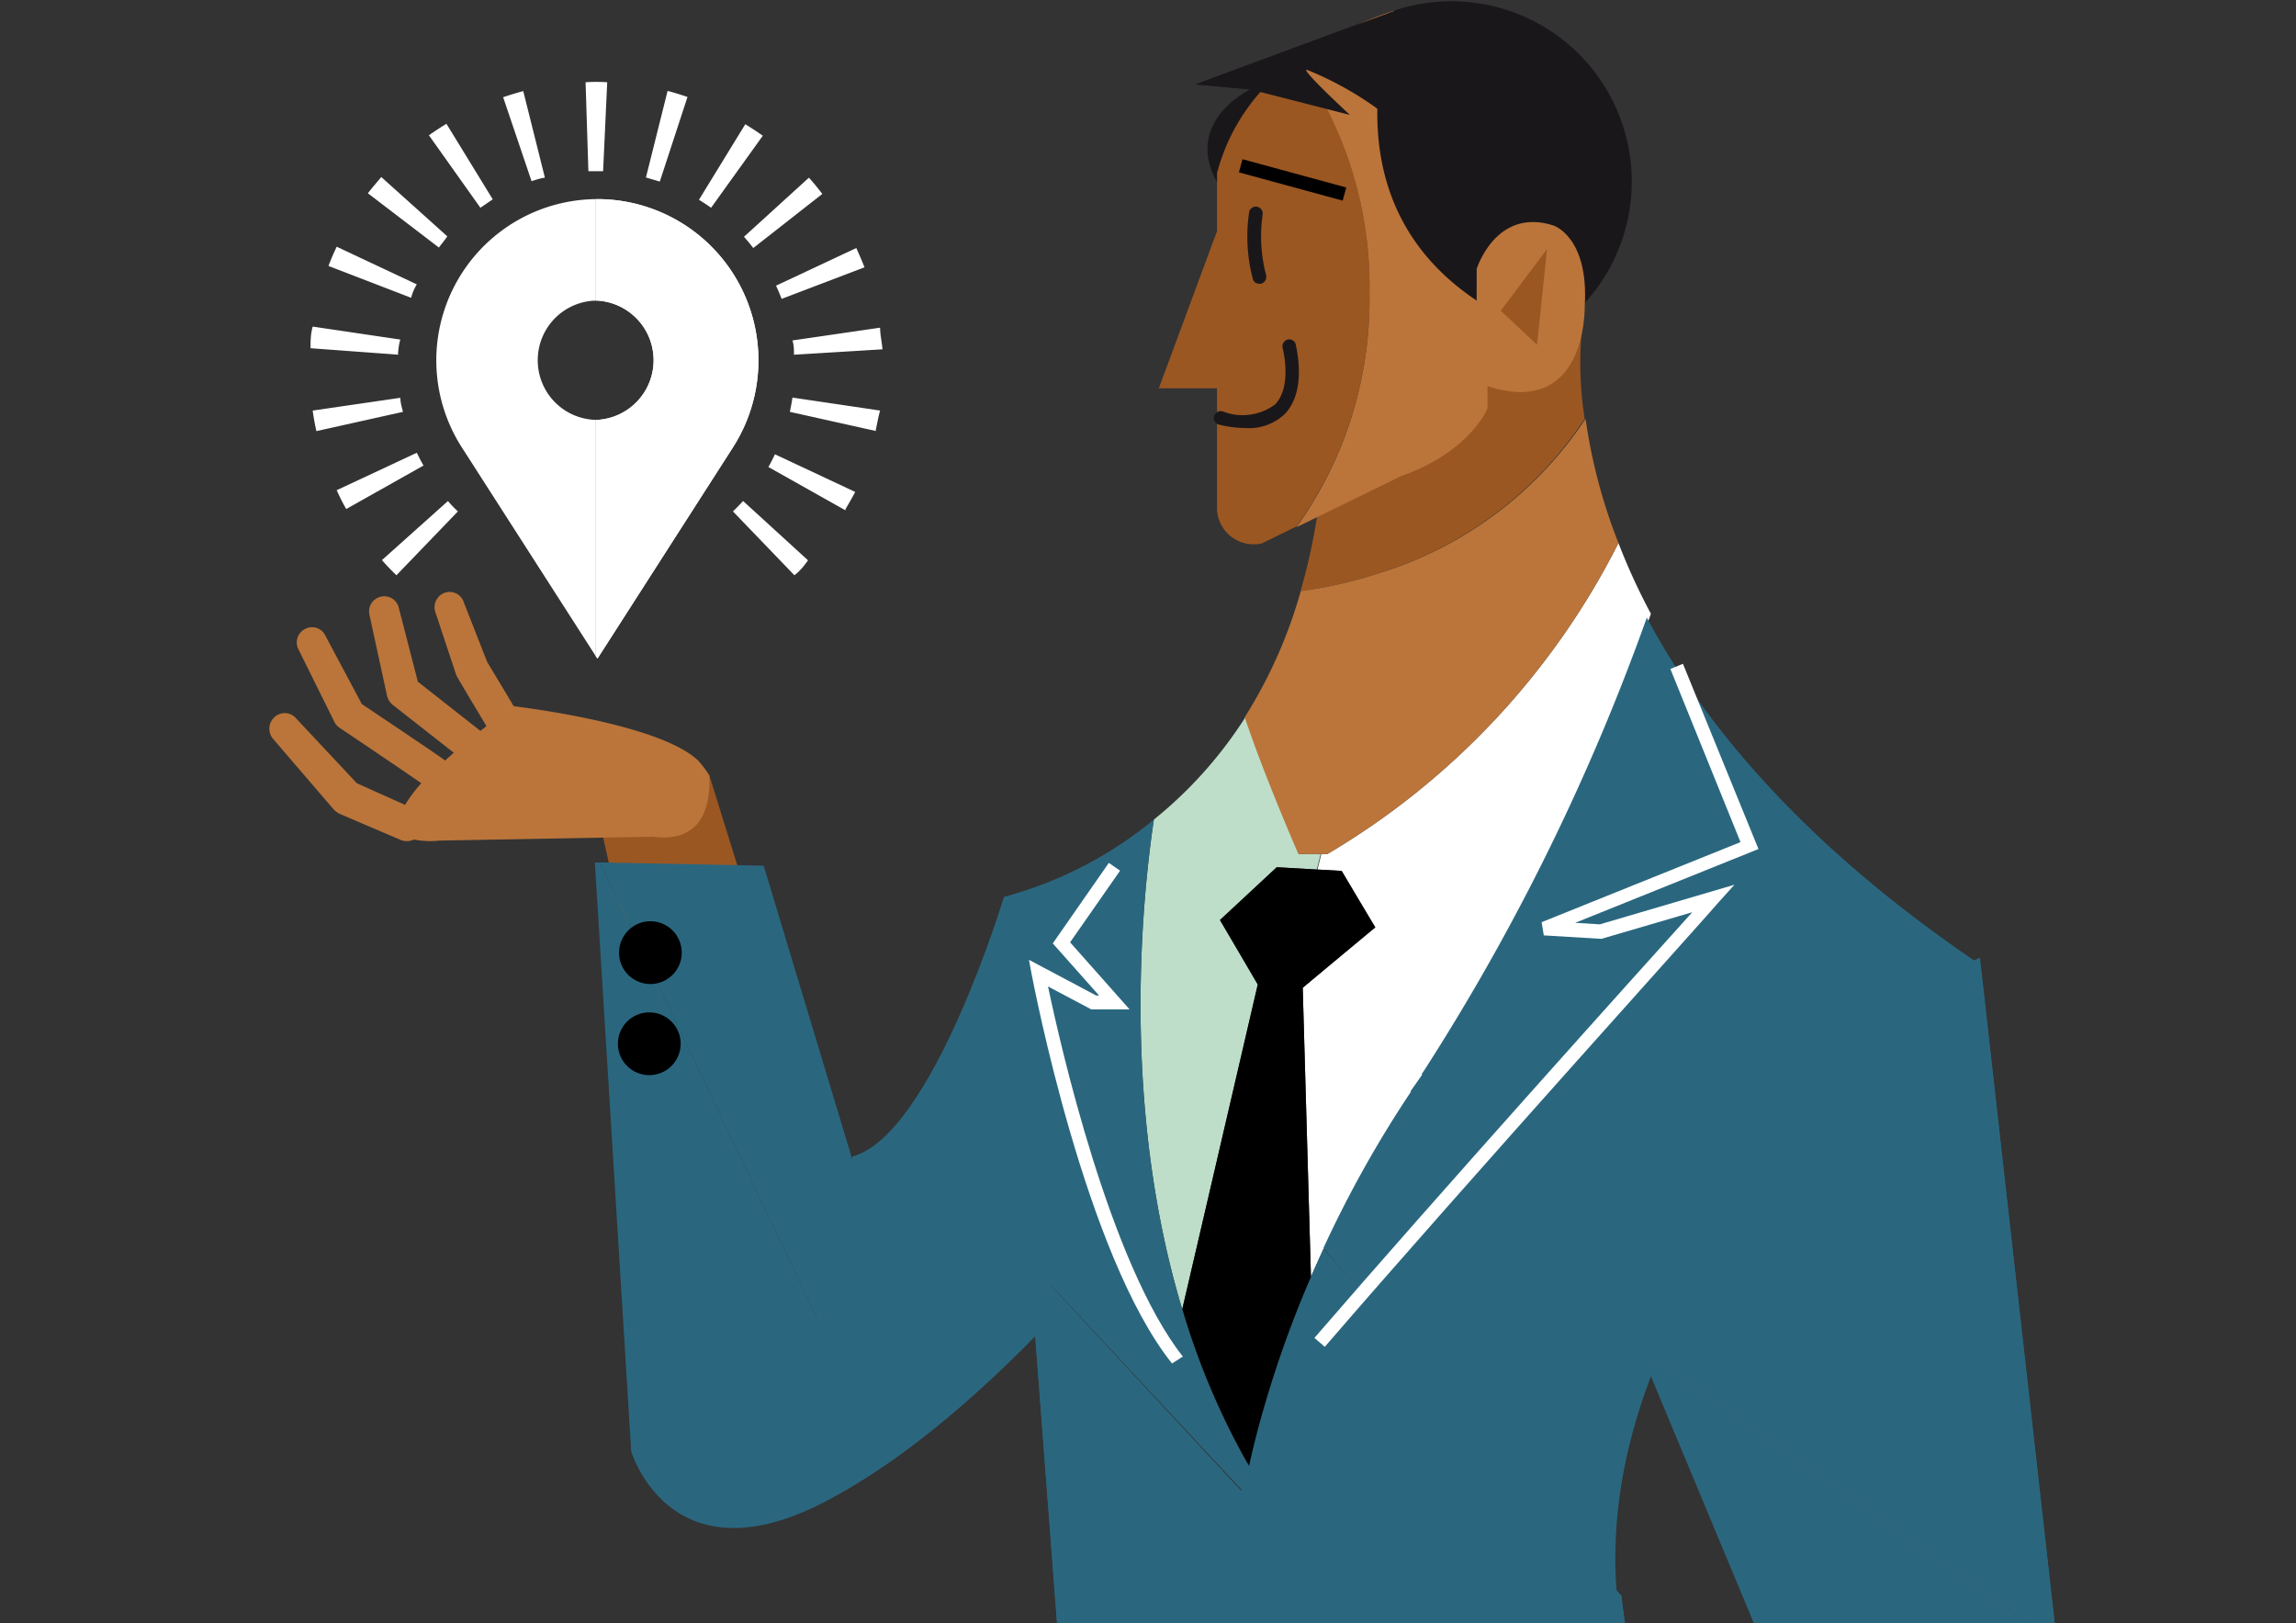 <svg xmlns="http://www.w3.org/2000/svg" xmlns:xlink="http://www.w3.org/1999/xlink" viewBox="0 0 106.1 75"><rect x="0" y="0" width="106.1" height="75" fill="#333333" stroke="none"/><defs><style>.cls-1{fill:none;}.cls-2{isolation:isolate;}.cls-3{clip-path:url(#clip-path);}.cls-4{fill:#f3c19b;}.cls-5{fill:#f6aa55;}.cls-6{fill:#e3656f;}.cls-7{fill:#f08c92;}.cls-8{clip-path:url(#clip-path-2);}.cls-9{fill:#323949;}.cls-10{fill:#9b5722;}.cls-11{fill:#2a677f;}.cls-12{mix-blend-mode:multiply;}.cls-13{fill:#fff;}.cls-14{fill:#bedec9;}.cls-15{fill:#bb753a;}.cls-16{fill:#1a171b;}</style><clipPath id="clip-path"><rect class="cls-1" y="-95" width="106.1" height="75"/></clipPath><clipPath id="clip-path-2"><rect class="cls-1" width="106.1" height="75"/></clipPath></defs><g class="cls-2"><g id="DADOS_INFORMAÇÃO_E_CONHECIMENTO" data-name="DADOS , INFORMAÇÃO E CONHECIMENTO"><g class="cls-3"><path class="cls-4" d="M24.41.58l-.94-2.09,0-.07A11.39,11.39,0,0,0,20-5.42a4.21,4.21,0,0,0-4.76,1.27C15-2.91,16.56-1.29,17.26-.65c-.13.47-.27,1-.39,1.41l-1,2.11a.49.49,0,0,0,.24.7.65.65,0,0,0,.8-.27l1.13-2.12A.35.35,0,0,0,18.13,1l.39-1.45a.22.22,0,0,1,.31,0l.35,2.47L17.67,4.53a.47.47,0,0,0,.23.7A.65.65,0,0,0,18.7,5l1.73-2.54a.57.57,0,0,0,.07-.36L20.15-.41c.1-.09.19,0,.25,0,.1.56.32,1.52.71,3.25l-.86,2.66a.49.49,0,0,0,.38.65.64.64,0,0,0,.74-.39l1-2.78a.51.51,0,0,0,0-.3c-.25-1.1-.52-2.29-.68-3.07a.58.58,0,0,1,.66-.3L23.14,1,23,4.11a.53.53,0,0,0,.56.53.62.62,0,0,0,.62-.54L24.46.82A.49.49,0,0,0,24.41.58Z"/><polygon points="33.47 6.57 40.54 30.04 47.24 30.04 47.24 6.57 33.47 6.57"/><path d="M42.39,28.8s-.51,5.89-7.31,6.6a2.68,2.68,0,0,0-2.42,2.66h0s9.57.77,11.73-4.63l1.5,2.94h3.26L45.89,28.8Z"/><polygon points="62.16 3.9 55.1 27.37 48.39 27.37 48.39 3.9 62.16 3.9"/><path d="M53.25,26.14s.5,5.89,7.31,6.59A2.68,2.68,0,0,1,63,35.39h0s-9.58.77-11.74-4.63l-1.5,2.95H46.48l3.26-7.57Z"/><path class="cls-5" d="M73.66-30.23,24.55,1.9a24,24,0,0,0,5.08,7H39L74.41-27.34C74.23-28.19,74-29.16,73.66-30.23Z"/><path class="cls-6" d="M73.66-30.23,24.55,1.9a24,24,0,0,0,5.08,7H39L74.41-27.34C74.23-28.19,74-29.16,73.66-30.23Z"/><path class="cls-7" d="M74.41-27.34,39,8.88H64.62S75.41-.08,75-24.07C74.92-23.89,74.86-25.2,74.41-27.34Z"/><path class="cls-7" d="M47.63-51.31v-.14l-.51.07-.5-.07v.14c-26.72,3.73-27.18,28-27.33,27.24-.23,12.39,2.53,20.76,5.26,26L73.66-30.23C71.44-37.48,65.24-48.85,47.63-51.31Z"/><rect x="47.32" y="-14.85" width="0.63" height="23.73"/><rect x="56.97" y="-3.81" width="12.44" height="2.62" transform="translate(3.46 -23.29) rotate(21.46)"/><rect x="26.39" y="-3.81" width="12.44" height="2.62" transform="translate(62.04 -16.76) rotate(158.54)"/><path d="M46.76-.5a1.89,1.89,0,0,1-1.88,1.88A1.89,1.89,0,0,1,43-.5a1.89,1.89,0,0,1,1.89-1.89A1.89,1.89,0,0,1,46.76-.5Z"/><polygon points="39.03 10.58 47.24 2.71 56.12 10.58 39.03 10.58"/></g><g class="cls-8"><path class="cls-9" d="M52,74.23l.51,8.8a7.37,7.37,0,0,0,2.23,4.09l2.76,80.3H67.61l.1,3H54.93l-2.76-80.3A7.42,7.42,0,0,1,49.93,86l-.67-11.76Z"/><path d="M53.36,89.52a6.62,6.62,0,0,1-2.59-4l-1.6-11.39,16.91-.06s2.82.5,2.93,5.57v7.3c-.18.07-.37.14-.57.2l0,1.4a5.21,5.21,0,0,1-2.58,1.59l2.14,80.28-13.42,0Z"/><path class="cls-9" d="M57.38,73.24l.53,9.19a7.76,7.76,0,0,0,2.33,4.27l2.88,83.86,5.64.11.11,3.12-8.38-.11L57.6,89.82a7.76,7.76,0,0,1-2.33-4.27l-.7-12.28Z"/><path d="M72.14,73.07s2.94.53,3,5.82V86a4.05,4.05,0,0,1-.54,2.16A5.4,5.4,0,0,1,72,89.84l-2.74,83.95-9-.09L59,89.52s-2.45-2.86-2.8-5.4l-1-10.88Z"/><polygon class="cls-10" points="32.78 35.83 34.66 41.87 28.76 42.69 27.45 36.79 32.78 35.83"/><path class="cls-11" d="M46.4,41.44s-3.31,11-7,12L35.74,70.28s4.75-.76,13-9.48Z"/><g class="cls-12"><path class="cls-11" d="M46.4,41.44s-3.31,11-7,12L35.74,70.28s4.75-.76,13-9.48Z"/></g><path class="cls-11" d="M35.29,40l7.8,25.85c-.76.66-1.47,1.24-2.15,1.74L27.72,39.85Z"/><path class="cls-11" d="M40.94,67.59c-9.51,7.07-11.77-.52-11.77-.52L27.49,39.85h.23Z"/><path d="M28.63,48.69a1.45,1.45,0,1,0,.92-1.84A1.45,1.45,0,0,0,28.63,48.69Z"/><path d="M28.68,44.48a1.45,1.45,0,1,0,.92-1.84A1.46,1.46,0,0,0,28.68,44.48Z"/><path class="cls-13" d="M56.8,73.83c0,.22,0,.44,0,.67C56.77,74.27,56.78,74.05,56.8,73.83Z"/><path d="M57.08,74.51l-.64,0v-.11h0l0-.56h0l.63,0h0c0,.2,0,.39,0,.59h0Z"/><path class="cls-13" d="M57.08,71.23l-.06.43Z"/><polygon points="57.34 71.7 56.71 71.62 56.77 71.19 57.39 71.28 57.34 71.7"/><path class="cls-13" d="M56.92,72.51c0,.18,0,.36-.05.54C56.88,72.87,56.9,72.69,56.92,72.51Z"/><polygon points="57.18 73.08 56.55 73.02 56.87 73.05 56.55 73.02 56.61 72.48 57.24 72.54 57.18 73.08"/><path class="cls-13" d="M57.27,70c0,.11,0,.21-.05.31C57.23,70.21,57.25,70.11,57.27,70Z"/><polygon points="57.53 70.36 56.91 70.26 56.95 70.01 57.58 70.06 57.53 70.36"/><path class="cls-13" d="M56.76,74.5c0,.22,0,.45,0,.68C56.73,75,56.75,74.72,56.76,74.5Z"/><path d="M57,75.19l-.63,0c0-.19,0-.38,0-.57v-.11l.64,0v.12Z"/><path class="cls-13" d="M57.22,70.31c0,.31-.1.61-.14.92C57.12,70.92,57.17,70.62,57.22,70.31Z"/><path d="M57.39,71.28l-.62-.09c0-.31.08-.62.14-.93l.62.1c-.05.31-.09.61-.14.92Z"/><path class="cls-13" d="M57,71.66c0,.28-.07.57-.1.85C57,72.23,57,71.94,57,71.66Z"/><path d="M57.24,72.54l-.63-.06c0-.15,0-.29,0-.43l.06-.43h0l.63.08-.06.42c0,.14,0,.28,0,.42Z"/><path class="cls-13" d="M56.87,73.05c0,.26,0,.52-.07.78C56.82,73.57,56.84,73.31,56.87,73.05Z"/><path d="M57.12,73.85l-.63,0c0-.26,0-.52.06-.78l.63.06Z"/><path class="cls-13" d="M61.34,39.46A35,35,0,0,0,74.79,25.09a29.06,29.06,0,0,0,1.5,3.27A102.11,102.11,0,0,1,66,49.39l0,0,0,0,0,0-.05.06,0,.07-.35.5,0,0-.17.24,0,.05A52.33,52.33,0,0,0,60.58,59L60.2,45.64l3.31-2.79L62,40.24l-1.12-.06.18-.72Z"/><path class="cls-14" d="M54.63,60.49c-2.77-9.19-1.91-18.57-1.31-22.62a19.6,19.6,0,0,0,4.23-4.73c.89,2.68,2.48,6.32,2.48,6.32h1l-.18.72L59,40.07l-2.61,2.44,1.74,3Z"/><path class="cls-11" d="M65.19,50.46l0-.05.17-.24,0,0,.35-.5,0-.07.05-.06,0,0,0,0,0,0a102.11,102.11,0,0,0,10.34-21c2.58,4.84,7.16,10.42,15.2,15.89,0,0-18.11,13.68-16.56,29.5L61.16,57.66A52.71,52.71,0,0,1,65.19,50.46Z"/><path class="cls-11" d="M56.72,75.18c0-.23,0-.46,0-.68s0-.45,0-.67,0-.52.07-.78,0-.36.05-.54.07-.57.1-.85l.06-.43c0-.31.09-.61.14-.92,0-.1,0-.2.05-.31.06-.33.11-.67.18-1l0-.17.09-.39c0-.23.09-.47.14-.7v0c.22-1,.47-2,.75-2.9v0A53.07,53.07,0,0,1,60.58,59l.58-1.3L74.93,73.75c.06.6.15,1.21.26,1.82A36.21,36.21,0,0,1,56.71,78c0-.47,0-.94,0-1.41,0-.18,0-.36,0-.54S56.71,75.46,56.72,75.18Z"/><path class="cls-11" d="M46.4,41.44a18.37,18.37,0,0,0,6.92-3.57c-.6,4.05-1.46,13.43,1.31,22.62a34.19,34.19,0,0,0,3.08,7.25h0l-.15.7c0,.13-.05.26-.08.39l0,.12-9.88-10.6Z"/><path class="cls-11" d="M57.46,69v0c-.07.34-.12.67-.18,1,0,.11,0,.21-.05.31,0,.31-.1.61-.14.92l-.06.43c0,.28-.07.57-.1.85s0,.36-.05.54,0,.52-.07.78,0,.44,0,.67,0,.45,0,.68,0,.56,0,.84,0,.36,0,.54c0,.47,0,.94,0,1.41a27.68,27.68,0,0,1-7.92-2.4L47.58,58.35Z"/><g class="cls-12"><path class="cls-11" d="M56.72,75.18c0-.23,0-.46,0-.68s0-.45,0-.67,0-.52.07-.78,0-.36.05-.54.07-.57.1-.85l.06-.43c0-.31.09-.61.14-.92,0-.1,0-.2.05-.31.06-.33.11-.67.18-1l0-.17.09-.39c0-.23.09-.47.14-.7v0c.22-1,.47-2,.75-2.9v0A53.07,53.07,0,0,1,60.58,59l.58-1.3L74.93,73.75c.06.6.15,1.21.26,1.82A36.21,36.21,0,0,1,56.71,78c0-.47,0-.94,0-1.41,0-.18,0-.36,0-.54S56.71,75.46,56.72,75.18Z"/></g><g class="cls-12"><path class="cls-11" d="M57.46,69v0c-.07.34-.12.67-.18,1,0,.11,0,.21-.05.31,0,.31-.1.61-.14.92l-.06.43c0,.28-.07.57-.1.85s0,.36-.05.54,0,.52-.07.78,0,.44,0,.67,0,.45,0,.68,0,.56,0,.84,0,.36,0,.54c0,.47,0,.94,0,1.41a27.68,27.68,0,0,1-7.92-2.4L47.58,58.35Z"/></g><path d="M56.37,42.51,59,40.07l3,.17,1.56,2.61L60.2,45.64,60.58,59a50.4,50.4,0,0,0-2.11,5.83v0c-.28.94-.53,1.91-.75,2.9v0a34.19,34.19,0,0,1-3.08-7.25l3.48-15Z"/><path class="cls-10" d="M73.23,14.19a16.5,16.5,0,0,0,0,5.16,17.7,17.7,0,0,1-9.62,7.17,19.65,19.65,0,0,1-3.51.79A28.36,28.36,0,0,0,61,22.89S64.69,13.58,73.23,14.19Z"/><path class="cls-15" d="M73.27,19.35a25.25,25.25,0,0,0,1.52,5.74A35,35,0,0,1,61.34,39.46H60s-1.59-3.64-2.48-6.32a22.1,22.1,0,0,0,2.59-5.83,19.65,19.65,0,0,0,3.51-.79A17.7,17.7,0,0,0,73.27,19.35Z"/><path class="cls-16" d="M64.43.49,55.24,3.9l2.53.23S54.24,5.82,56.62,9L69,6.05Z"/><path class="cls-15" d="M59.94,2.8A15.5,15.5,0,0,1,64.43.49l3,7.32,1.31,5.76v5.29s-.77,2-4,3.14l-4.83,2.36a18,18,0,0,0,3.37-10.79A18,18,0,0,0,59.94,2.8Z"/><path class="cls-10" d="M53.55,17.94l2.69-7.26V8a9.13,9.13,0,0,1,3.7-5.24,18,18,0,0,1,3.35,10.77,18,18,0,0,1-3.37,10.79l-1.61.79a1.7,1.7,0,0,1-2.07-1.54V17.94Z"/><path class="cls-16" d="M64.43.49a8.33,8.33,0,0,1,7,15C62.1,12,63.25,4.21,64.43.49Z"/><path class="cls-15" d="M68.24,12.42s.89-2.86,3.55-2c0,0,1.65.53,1.44,3.75,0,0,.13,5.54-5,3.49Z"/><polyline class="cls-10" points="71.49 11.51 69.35 14.36 71.03 15.93"/><path class="cls-16" d="M57.59,19.78a5.43,5.43,0,0,1-1.26-.16.31.31,0,0,1-.23-.38.33.33,0,0,1,.38-.24,2.52,2.52,0,0,0,2.44-.31c.81-.84.36-2.59.35-2.61a.33.33,0,0,1,.23-.39.31.31,0,0,1,.38.23c0,.08.55,2.11-.51,3.21A2.39,2.39,0,0,1,57.59,19.78Z"/><path class="cls-16" d="M57.77,4.13l4.61,1.18s-2.26-2.09-2-2.09a15.32,15.32,0,0,1,4.09,2.44c.61.79,0-5.17,0-5.17L55.24,3.9"/><rect x="59.41" y="5.84" width="0.63" height="4.97" transform="translate(36 63.75) rotate(-74.76)"/><path class="cls-13" d="M61.22,62.23l-.48-.41c5.67-6.57,14.8-16.72,17.46-19.67L74,43.38l-2.66-.16-.1-.61,9.19-3.7-3.24-8,.58-.24,3.49,8.56-8.47,3.41,1.14.07,6.22-1.83-.75.83C79.3,41.87,67.87,54.52,61.22,62.23Z"/><path class="cls-13" d="M54.16,63c-4-5-6.39-17.5-6.49-18l-.12-.65L50.66,46h.13l-2.14-2.41,2.59-3.72.52.36-2.31,3.31,2.75,3.1-1.77,0-2-1.06c.56,2.67,2.86,12.82,6.23,17.1Z"/><path class="cls-11" d="M91.49,44.25,95.06,76,75.93,62.34C76.54,60.73,81.09,49.56,91.49,44.25Z"/><g class="cls-12"><path class="cls-11" d="M91.49,44.25,95.06,76,75.93,62.34C76.54,60.73,81.09,49.56,91.49,44.25Z"/></g><path class="cls-11" d="M75.85,62.54l.08-.2L95.06,76l.26,2.38L91.49,92.13l-9.77-10,.57-4.15Z"/><path class="cls-15" d="M15.42,37.4l-2.8-3.26a.72.72,0,0,1,.06-1,.69.69,0,0,1,1,.05l2.81,3,2.23,1a6.25,6.25,0,0,1,.75-1c-.82-.57-2.36-1.61-3.76-2.55a.73.73,0,0,1-.26-.29L13.79,30a.7.7,0,0,1,.31-.94.68.68,0,0,1,.93.3l1.69,3.17C18.91,34,20,34.73,20.57,35.14l.4-.36-2.82-2.21a.78.78,0,0,1-.26-.4l-.81-3.73a.7.7,0,0,1,.48-.86.69.69,0,0,1,.86.47l.89,3.45,2.89,2.27.28-.22c-.3-.5-.73-1.21-1.34-2.25a.71.71,0,0,1-.08-.18l-.95-2.86a.71.71,0,0,1,.47-.88.69.69,0,0,1,.86.47l1.07,2.73,1.23,2.05c.62.08,6.8.85,8.53,2.52a4.68,4.68,0,0,1,.51.68c.06,1.64-.46,3.11-2.63,2.83l-9.85.18a3.79,3.79,0,0,1-1.17-.05.76.76,0,0,1-.66,0L15.69,37.6A1.05,1.05,0,0,1,15.42,37.4Z"/><path class="cls-13" d="M27.61,9.2h-.09v4.69h.09a2.76,2.76,0,0,1,0,5.51h-.09V30.3l.09.13,6.26-9.76A7.45,7.45,0,0,0,27.61,9.2Z"/><path class="cls-13" d="M27.61,9.2h-.09v4.69h.09a2.76,2.76,0,0,1,0,5.51h-.09V30.3l.09.13,6.26-9.76A7.45,7.45,0,0,0,27.61,9.2Z"/><path class="cls-13" d="M24.85,16.64a2.75,2.75,0,0,1,2.67-2.75V9.2a7.45,7.45,0,0,0-6.18,11.47l6.18,9.63V19.4A2.75,2.75,0,0,1,24.85,16.64Z"/><g class="cls-12"><path class="cls-16" d="M58.2,13.11a.3.3,0,0,1-.31-.24,7.65,7.65,0,0,1-.16-3.11.32.32,0,0,1,.62.14,7.06,7.06,0,0,0,.16,2.82.33.33,0,0,1-.24.39Z"/></g><path class="cls-13" d="M36.71,26.58l-2.84-2.95c.16-.15.32-.32.47-.48l3,2.74C37.17,26.12,37,26.36,36.71,26.58Zm-18.39,0c-.23-.22-.46-.46-.67-.7l3.05-2.73a5.22,5.22,0,0,0,.46.48Zm20.75-3-3.56-2c.1-.19.21-.39.3-.59l3.71,1.74C39.38,23,39.23,23.25,39.07,23.53ZM16,23.52a8.86,8.86,0,0,1-.44-.87l3.7-1.73c.1.2.2.4.31.59Zm24.5-3.6-4-.89q.07-.33.12-.66l4.05.6C40.58,19.28,40.53,19.6,40.46,19.92Zm-25.88,0c-.07-.32-.13-.64-.17-.95l4.05-.59c0,.22.07.44.12.65Zm22.07-3.53c0-.22,0-.44-.07-.66l4.05-.59c0,.32.08.64.11,1Zm-18.26,0-4.08-.3c0-.32,0-.64.1-1l4.05.6C18.43,15.91,18.41,16.14,18.39,16.36Zm17.69-2.58c-.08-.21-.17-.42-.26-.61l3.71-1.74c.13.29.26.59.38.89ZM19,13.76l-3.82-1.47c.11-.3.24-.6.38-.89l3.7,1.74C19.14,13.34,19.05,13.55,19,13.76Zm15.81-2.3c-.14-.18-.28-.35-.43-.52l3-2.73c.22.24.42.49.62.75Zm-14.5,0L17,8.93c.2-.26.41-.5.62-.75l3.05,2.74C20.56,11.09,20.41,11.26,20.28,11.44ZM32.86,9.6c-.18-.13-.37-.25-.56-.37l2.14-3.49c.28.17.55.35.81.53Zm-10.66,0L19.82,6.25c.26-.18.53-.36.81-.53l2.14,3.49Zm8.29-1.21-.64-.19,1-4c.31.08.62.18.92.28Zm-5.92,0L23.25,4.49c.31-.1.62-.2.93-.28l1,4C25,8.23,24.78,8.3,24.57,8.37Zm3.3-.48h-.68L27.06,3.8a7.69,7.69,0,0,1,1,0Z"/></g></g></g></svg>
